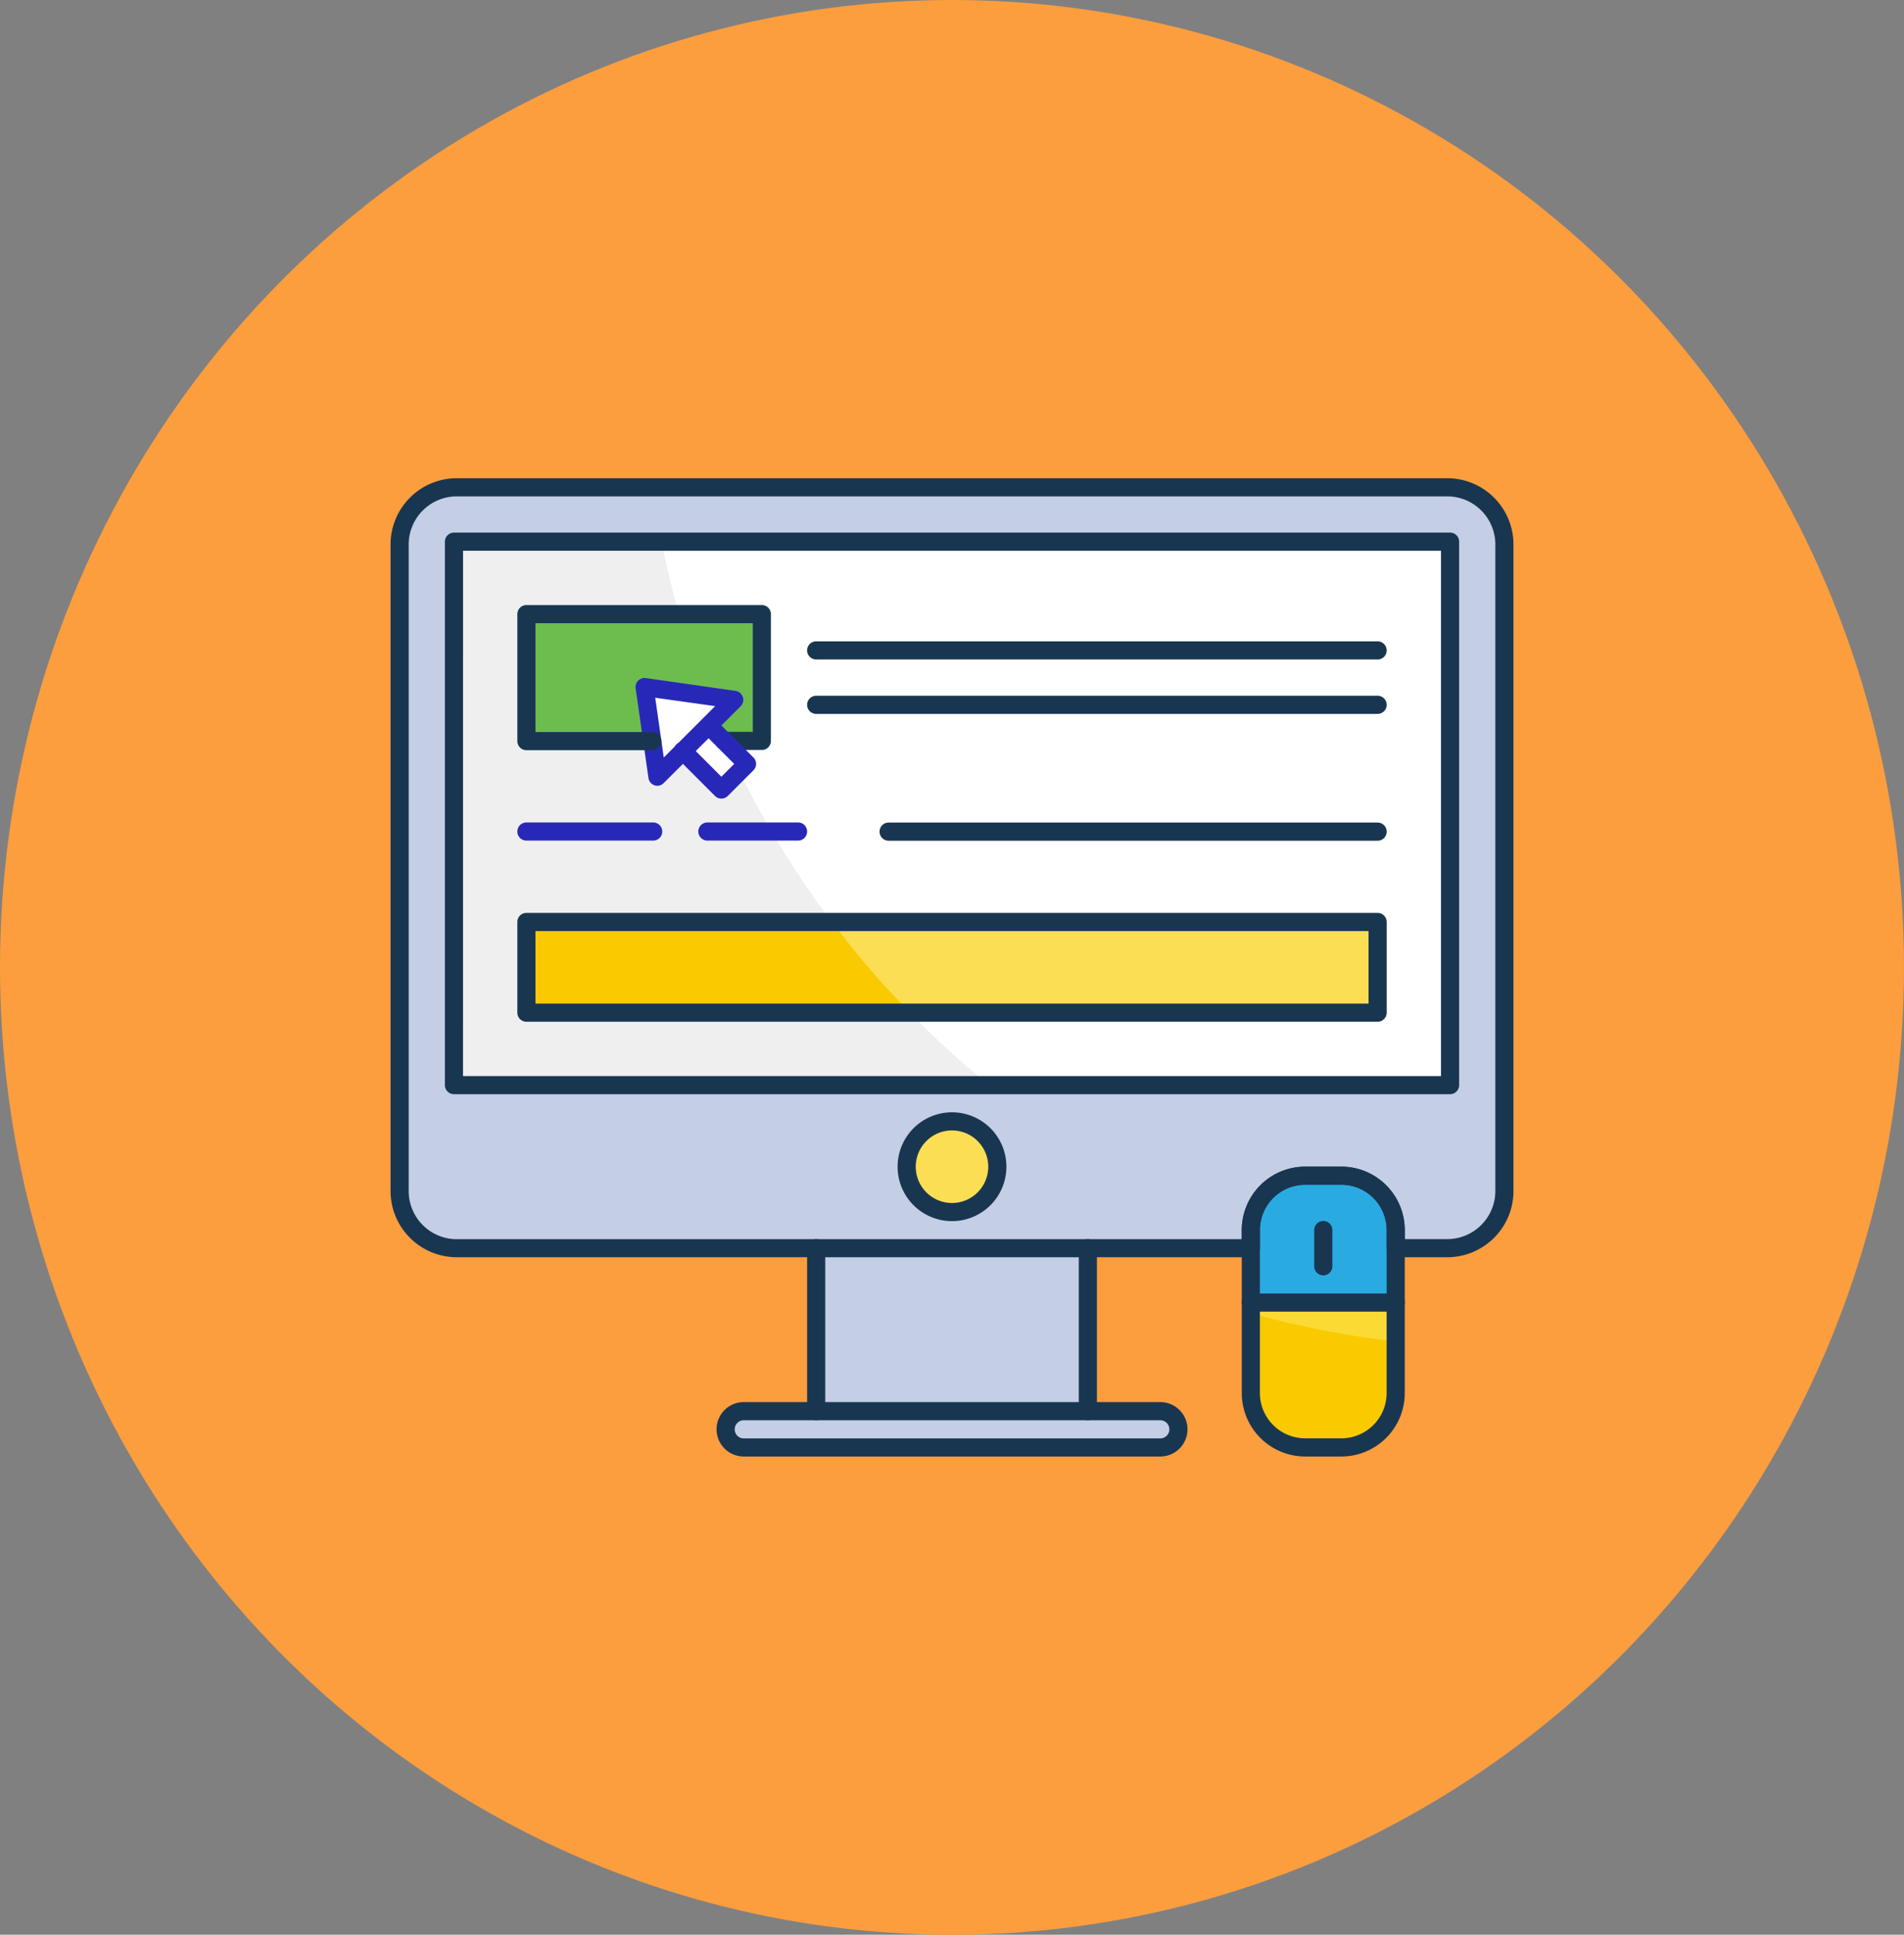 <svg xmlns="http://www.w3.org/2000/svg" width="63" height="64" viewBox="0 0 63 64">
    <rect x="0" y="0" width="63" height="64" fill="#808080" stroke="none"/>
    <g data-name="Group 481" transform="translate(-273 -2740)">
        <ellipse data-name="Ellipse 5" cx="31.5" cy="32" rx="31.5" ry="32" transform="translate(273 2740)" style="fill:#fc9d3e"/>
        <g data-name="Group 471" transform="translate(284.923 2750.82)">
            <path data-name="Path 1114" d="M36.209 5.5H3.346A1.894 1.894 0 0 0 1.5 7.436v21.3a1.894 1.894 0 0 0 1.846 1.936h11.937v5.393h-2.4a.6.6 0 0 0 0 1.2h13.786a.6.6 0 0 0 0-1.2h-2.4v-5.396h11.94a1.894 1.894 0 0 0 1.846-1.936V7.436A1.894 1.894 0 0 0 36.209 5.5zm.048 19.776H3.3V7.3h32.957z" transform="translate(-.2 -.2)" style="fill:#c4cee5"/>
            <path data-name="Rectangle 232" transform="translate(3.097 7.097)" style="fill:#fff" d="M0 0h32.959v17.978H0z"/>
            <path data-name="Path 1116" d="M22.214 26.478H4.5V8.5h6.874a30.869 30.869 0 0 0 10.84 17.978z" transform="translate(-1.403 -1.403)" style="fill:#efefef"/>
            <circle data-name="Ellipse 27" cx="1.498" cy="1.498" r="1.498" transform="translate(18.079 26.274)" style="fill:#fbde53"/>
            <path data-name="Path 1117" d="M53.294 45.3v5.393a1.8 1.8 0 0 1-1.8 1.8H50.3a1.8 1.8 0 0 1-1.8-1.8V45.3a1.8 1.8 0 0 1 1.8-1.8h1.2a1.8 1.8 0 0 1 1.794 1.8z" transform="translate(-19.035 -15.428)" style="fill:#29abe2"/>
            <path data-name="Path 1118" d="M53.294 50.5v3a1.8 1.8 0 0 1-1.8 1.8H50.3a1.8 1.8 0 0 1-1.8-1.8v-3z" transform="translate(-19.035 -18.234)" style="fill:#fcda35"/>
            <path data-name="Path 1119" d="M53.294 52.021v1.708a1.8 1.8 0 0 1-1.8 1.8H50.3a1.8 1.8 0 0 1-1.8-1.8V51.08a30.152 30.152 0 0 0 4.794.941z" transform="translate(-19.035 -18.466)" style="fill:#faca00"/>
            <path data-name="Path 1120" d="M12.665 16.695H8.5V12.5h7.79v4.195h-3.625z" transform="translate(-3.006 -3.006)" style="fill:#6dbd4e"/>
            <path data-name="Rectangle 233" transform="translate(5.494 19.682)" style="fill:#fbde53" d="M0 0h28.165v2.996H0z"/>
            <path data-name="Path 1121" d="M15.074 16.695H8.5V12.5h5.052a30.405 30.405 0 0 0 1.522 4.195z" transform="translate(-3.006 -3.006)" style="fill:#6dbd4e"/>
            <path data-name="Path 1122" d="M21.2 32.5H8.5v-3h10.122a28.438 28.438 0 0 0 2.578 3z" transform="translate(-3.006 -9.818)" style="fill:#faca00"/>
            <path data-name="Path 1123" d="m17.144 17.8.847-.847-2.966-.424.424 2.966.847-.847 1.272 1.271.847-.847z" transform="translate(-5.62 -4.619)" style="fill:#fff"/>
            <path data-name="Path 1124" d="M15.248 19.591a.288.288 0 0 1-.095-.016.3.3 0 0 1-.2-.242l-.424-2.966a.3.3 0 0 1 .085-.254.3.3 0 0 1 .254-.085l2.966.424a.3.3 0 0 1 .169.509L15.459 19.5a.3.3 0 0 1-.211.091zm-.071-2.913.283 1.978 1.7-1.7z" transform="translate(-5.42 -4.418)" style="fill:#2828b8"/>
            <path data-name="Path 1125" d="M37.259 26.577H4.3a.3.3 0 0 1-.3-.3V8.3a.3.3 0 0 1 .3-.3h32.959a.3.3 0 0 1 .3.3v17.977a.3.3 0 0 1-.3.3zm-32.66-.6h32.36V8.6H4.6zm11.686 11.387a.3.3 0 0 1-.3-.3v-5.393a.3.3 0 1 1 .6 0v5.393a.3.3 0 0 1-.3.3zm8.989 0a.3.3 0 0 1-.3-.3v-5.393a.3.3 0 1 1 .6 0v5.393a.3.3 0 0 1-.3.3z" transform="translate(-1.202 -1.202)" style="fill:#193651"/>
            <path data-name="Path 1126" d="M33.682 51.386H19.9a.9.9 0 1 1 0-1.8h13.782a.9.9 0 1 1 0 1.8zM19.9 50.187a.3.3 0 0 0 0 .6h13.782a.3.3 0 0 0 0-.6zm6.89-6.587a1.8 1.8 0 1 1 1.8-1.8 1.8 1.8 0 0 1-1.8 1.8zm0-3a1.2 1.2 0 1 0 1.2 1.2 1.2 1.2 0 0 0-1.2-1.2z" transform="translate(-7.213 -14.026)" style="fill:#193651"/>
            <path data-name="Path 1127" d="M36.011 30.768h-1.752a.3.3 0 0 1-.3-.3v-.6a1.5 1.5 0 0 0-1.5-1.5h-1.193a1.5 1.5 0 0 0-1.5 1.5v.6a.3.3 0 0 1-.3.3H3.144A2.193 2.193 0 0 1 1 28.533V7.235A2.193 2.193 0 0 1 3.144 5h32.867a2.193 2.193 0 0 1 2.144 2.235v21.3a2.193 2.193 0 0 1-2.144 2.233zm-1.452-.6h1.452a1.594 1.594 0 0 0 1.544-1.636V7.235A1.594 1.594 0 0 0 36.011 5.6H3.144A1.594 1.594 0 0 0 1.6 7.235v21.3a1.594 1.594 0 0 0 1.544 1.636h26.021v-.3a2.1 2.1 0 0 1 2.1-2.1h1.193a2.1 2.1 0 0 1 2.1 2.1z" style="fill:#193651"/>
            <path data-name="Path 1128" d="M51.293 52.588H50.1a2.1 2.1 0 0 1-2.1-2.1V45.1a2.1 2.1 0 0 1 2.1-2.1h1.193a2.1 2.1 0 0 1 2.1 2.1v5.387a2.1 2.1 0 0 1-2.1 2.101zM50.1 43.6a1.5 1.5 0 0 0-1.5 1.5v5.387a1.5 1.5 0 0 0 1.5 1.5h1.193a1.5 1.5 0 0 0 1.5-1.5V45.1a1.5 1.5 0 0 0-1.5-1.5z" transform="translate(-18.835 -15.228)" style="fill:#193651"/>
            <path data-name="Path 1129" d="M34.667 34.173a.3.3 0 0 1-.3-.3v-1.2a.3.3 0 0 1 .6 0v1.2a.3.3 0 0 1-.3.3zm2.4 1.2H32.27a.3.3 0 1 1 0-.6h4.794a.3.3 0 1 1 0 .6zM16.09 16.794h-1.25a.3.3 0 0 1 0-.6h.95V12.6H8.6v3.6h3.865a.3.3 0 0 1 0 .6H8.3a.3.3 0 0 1-.3-.3v-4.2a.3.3 0 0 1 .3-.3h7.79a.3.3 0 0 1 .3.3v4.195a.3.3 0 0 1-.3.299zm20.375 8.989H8.3a.3.3 0 0 1-.3-.3v-3a.3.3 0 0 1 .3-.3h28.165a.3.3 0 0 1 .3.3v3a.3.3 0 0 1-.3.3zM8.6 25.184h27.565v-2.4H8.6zM36.465 13.8H17.888a.3.3 0 1 1 0-.6h18.577a.3.3 0 0 1 0 .6zm0 1.8H17.888a.3.3 0 0 1 0-.6h18.577a.3.3 0 0 1 0 .6zm0 4.195h-16.18a.3.3 0 0 1 0-.6h16.18a.3.3 0 0 1 0 .6z" transform="translate(-2.805 -2.805)" style="fill:#193651"/>
            <path data-name="Path 1130" d="M14.752 20.865a.3.3 0 0 1-.212-.087l-1.271-1.272a.3.3 0 1 1 .424-.424l1.059 1.059.424-.424-1.06-1.059a.3.3 0 0 1 .424-.424l1.272 1.271a.3.3 0 0 1 0 .424l-.848.848a.3.3 0 0 1-.212.088zm-2.258 1.389H8.3a.3.3 0 1 1 0-.6h4.195a.3.3 0 1 1 0 .6zm4.794 0h-3a.3.3 0 1 1 0-.6h3a.3.3 0 0 1 0 .6z" transform="translate(-2.805 -5.268)" style="fill:#2828b8"/>
        </g>
    </g>
</svg>
